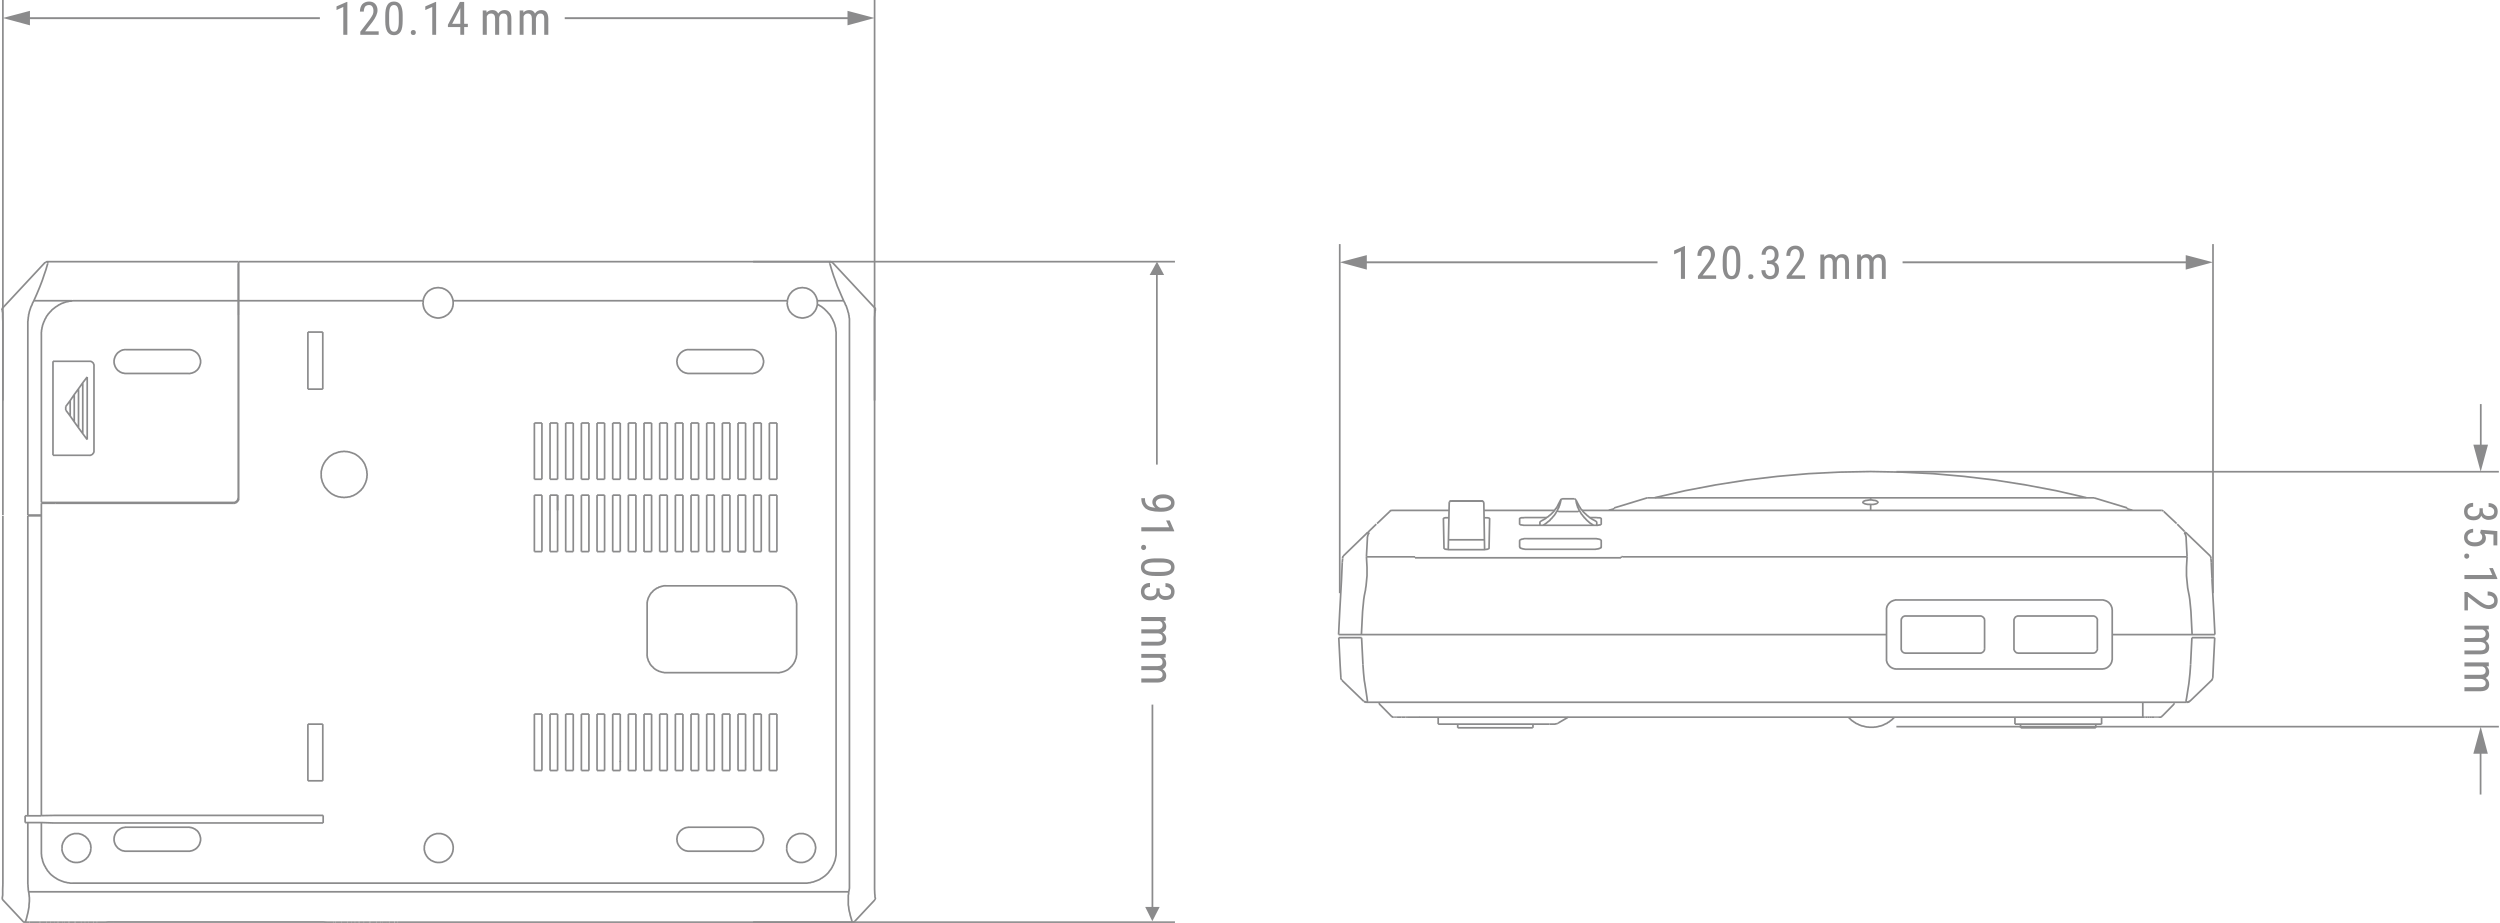 <svg xmlns="http://www.w3.org/2000/svg" width="1311" height="484" viewBox="0 0 12914 4772" shape-rendering="geometricPrecision" text-rendering="geometricPrecision" image-rendering="optimizeQuality" fill-rule="evenodd" clip-rule="evenodd"><defs><style>.str0,.str1{stroke:#8b8b8c;stroke-width:8.865}.str0{stroke-linejoin:bevel}.fil0{fill:none}.fil1{fill:#8b8b8c;fill-rule:nonzero}</style></defs><g id="图层_x0020_1"><path class="fil0 str0" d="M9666 2438l161 3 161 8 160 14 159 19 159 25 159 30 156 36M9666 2438l-161 3-161 8-160 14-160 19-159 25-158 30-157 36M7056 3631h-2v-1h-2l-1-1h-2v-1h-1v-1h-1l-1-1M6931 3516v-1l-1-1-1-1v-2h-1v-2h-1v-4M11435 3505l-1 1v3h-1v3h-1v1h-1v2h-1l-1 1M11315 3626v1h-1l-1 1-1 1h-2l-1 1h-2v1h-2M7264 3708h5M7241 3708h20M7222 3708h17M7210 3708h4M7208 3708h2M7201 3708h3M7200 3708h-4l-1-1h-1v-1h-2v-1h-1l-1-1M7334 3708h-2M8102 3708h-2M11152 3708h4M11148 3708h2M11143 3708h3M11138 3708h2M11132 3708h3M11119 3708h1M11097 3708h10M11083 3708h5M11172 3704l60-61M11235 3636v3h-1v3h-1v1h-1M8045 3740l-1 1-2 1h-3l-1 1h-2l-2 1h-7M8006 3744h21M10441 3744v19M10830 3744v19M7531 3744v19M7920 3744v19M10860 3708v36M10412 3708v36M7182 2642l1-1h1v-1h4v-1h3M11170 2639h3v1h4v1h1l1 1M11181 2643v1M10821 2574l171 52M8339 2631v-5M10993 2631v-5M10993 2631l26 7M8339 2631l-27 7M6934 2907l2-19M6937 2879v1h-1v5M11431 2991l-1-18M11425 2886v2l1 7 1 12M8511 2574l-171 52M7489 2593l1-1h1l1-1h1v-1h3M7489 2594v-1M7662 2593h1v1h1M7656 2590h3l1 1h1v1h1v1M7656 2590h-159M8134 2579h-62M8065 2583h-1v2M8068 2581h1v-1h3"/><path class="fil0 str0" d="M8064 2586v-2h1v-1h1v-1l1-1h1M8139 2581v1h1v1h1v2h1v1M8139 2581v-1h-1M8134 2580h2l1 1h2M7129 3643l60 61M7125 3636v1h1v3h1v2l1 1h1M7125 3631v5M9758 3438l1 1 1 1 1 2 1 1 2 1 1 2 1 1 2 1 1 1 2 1 1 1 2 1 2 1 1 1h2l1 1 2 1h2l2 1h1l2 1h5l2 1h3M10862 3459h4l2-1h6l1-1h2l1-1h2l2-1 2-1h1l2-1 1-1 2-1 1-1 2-1 1-1 1-1 2-1 1-2 1-1 2-1 1-2 1-1 1-1M10915 3281v16M10838 3354v6l-1 1v1h-1v2l-1 1v1h-1v2h-1l-1 1v1l-1 1h-1v1h-2v1l-1 1h-2v1h-1l-1 1h-4l-1 1h-2M10430 3377h-3v-1h-5l-1-1-1-1h-2l-1-1v-1h-2v-1l-1-1h-1v-1l-1-1-1-1v-1l-1-1v-1h-1v-2l-1-1v-1l-1-1v-5M9847 3377h-2l-2-1h-4l-1-1h-1v-1h-2l-1-1-1-1h-1v-1h-1v-1h-1l-1-1v-1l-1-1-1-1v-2h-1v-1l-1-1v-3l-1-1v-4M10255 3354v3l-1 1v4l-1 1v1h-1v2h-1v1l-1 1-1 1v1h-1v1h-1l-1 1h-1l-1 1v1h-2l-1 1h-1v1h-5l-1 1h-2M10407 3354v-73M10816 3377h-386M10838 3281v73M9824 3354v-73M10232 3377h-385M10255 3281v73M9748 3297v-16M10915 3407v4l-1 1v4l-1 1v4l-1 2-1 1v3l-2 2v2l-1 1-1 1-1 2-1 2-1 1M10915 3297v110M9748 3407v-110M9758 3438l-1-1-1-2-1-2-1-1-1-1-1-2v-2l-1-1-1-2v-3l-1-2-1-2v-10M6916 3297l7 141M6923 3438l4 67M6932 3517l113 109M9799 3459h1063M11445 3297l-7 141M11429 3517l-113 109M11431 3514v1h-1v1l-1 1M11438 3438l-3 67M11299 3631H7062M11305 3631h-2M7190 3704v1h1v1h2v1h1M7208 3708h-4M7222 3708h-8M7241 3708h-2M7264 3708h-3M7288 3708h-19M11172 3704h-1v1l-1 1h-2l-1 1-1 1h-5M11083 3708h-10M11097 3708h-9M11119 3708h-12M11132 3708h-12M11138 3708h-3M11143 3708h-3M11148 3708h-2M11152 3708h-2M11161 3708h-5M11236 3631v5M11440 3297h5M11339 3297h101M11327 3297h12M7022 3297h12M6920 3297h102M6916 3297h4M8050 3738l-1 1-1 1h-3M7501 3744h-71M8004 3744h-55M8006 3744h-2M8051 3738l48-28M8101 3709h-1l-1 1M10474 3763h-32M10830 3763h-32M10798 3763h-324M7563 3763h-32M7887 3763h32M7563 3763h324M7563 3744h-62M7949 3744h-62M10860 3744h-62M10474 3744h-62M7887 3744h-324M10798 3744h-324M11073 3708H7288M9670 3760h-11l-6-1h-5l-6-1-5-1-6-2-5-1-6-1-5-2-5-2-5-2-5-3-5-2-5-2-5-4-4-2-5-4-5-3-4-3-4-4-4-4-4-4-4-4M9789 3708l-4 4-4 4-4 4-5 4-4 3-4 3-5 4-5 2-4 4-6 2-4 2-6 3-4 2-5 2-6 2-5 1-5 1-6 2-6 1-5 1h-5l-6 1h-11M10407 3281v-73M10816 3185h5l1 1h1l1 1h2l1 1 1 1h1l1 1v1h2v2h1l1 1v1l1 1 1 1v2l1 1 1 1v7M7696 2681l-3 153M7460 2834l-3-153M7851 2795v-1h1v-1h1v-1l1-1h2v-1h1v-1h4l1-1 1-1h6l2-1 4-1h17M7853 2832v-1h-1v-1l-1-1M7892 2840h-13l-2-1h-4l-2-1h-3l-3-1-2-1h-3l-1-1h-1l-1-1h-2v-1l-1-1h-1M8273 2829v1h-1v2h-2v1h-1v1h-2l-1 1h-1v1h-4l-2 1-2 1h-5l-2 1h-4l-3 1h-10M8233 2785h15l3 1h4l1 1h5l1 1h1l2 1h2l1 1h1v1h1l1 1h1v2h1v1M7457 2681v-1h1v-1h2l1-1h3l2-1h17M7485 2842h-2l-3-1h-5l-2-1h-5l-1-1h-2l-1-1h-2v-1h-1v-1h-1v-2M7667 2842h-182M7693 2834v1l-1 1-1 1h-1v1h-2l-1 1h-1l-2 1h-4l-3 1h-5l-2 1h-3M7670 2677h16l2 1h4v1h3v1h1v1M7667 2677h3M7483 2677h2M8249 2676l5 1h12l1 1h3v1h2v1h1v1M8214 2676h35M7876 2676h115M7851 2681v-1h1v-1h3v-1h3l1-1h12l5-1M7851 2710v-29M7876 2716h-5l-2-1h-5l-2-1h-5l-1-1h-2v-1h-2v-1h-1v-1M8249 2716h-373M8273 2710v1h-1v1h-2v1h-1v1h-6l-2 1h-4l-3 1h-5M8273 2681v29M7892 2785h341M7851 2829v-34M8233 2840h-341M8273 2795v34M7180 2644l-66 63M10821 2574H9666M11141 2639h29M10868 2639h273M10754 2639h114M8577 2639h2177M8464 2639h113M8174 2639h290M7666 2639h365M7220 2639h266M7191 2639h29M7180 2643l1-1h1l1-1h1v-1h2M7064 2754l-124 120M6937 2880v-1l1-1v-2h2v-2M6936 2888v-2M11297 2755l124 119M11181 2644l67 63M11421 2875v1h1l1 1v1l1 1v1h1v5M6930 3000l4-93M6921 3161l9-161M6921 3161l-6 120M10915 3154v127M10862 3102h6l2 1h2l1 1h4l1 1 2 1h2l2 1 1 1h1l2 1 1 1 2 1 2 1 1 1 1 1 2 1 1 1 1 2 2 1v1l2 2 1 1 1 1 1 2 1 2 1 1 1 1v2l1 2 1 1v2l1 2 1 1v3l1 2v6l1 2v1M9799 3102h1063M9748 3154v-9l1-2v-1l1-2v-3l1-2 1-1v-2l2-2v-1l1-1 1-2 1-2 1-1 1-1 1-2 2-1 1-1 1-2 2-1 1-1 1-1 2-1 1-1 1-1 2-1 2-1h2l1-1 1-1h2l2-1 2-1h3l2-1h1l2-1h5M9748 3281v-127M9824 3208v-4l1-1v-4l1-1 1-1v-2h1l1-1v-1l1-1 1-1h1v-1l1-1h1l1-1 1-1h2l1-1h2v-1h6M10232 3185h6v1h2v1h2l1 1h1v1h2v1l1 1h1l1 1v1h1v1l1 1 1 1v1l1 1 1 1v5h1v4M9824 3281v-73M10838 3208v73M10255 3208v73M10407 3208v-5l1-1v-2h1v-2l1-1v-1h1v-1l1-1v-1h1v-1l1-1h1v-1l1-1h1l1-1h1v-1h2l1-1h2l1-1h5M9847 3185h385M10430 3185h386M11442 3281h4M11340 3281h102M11328 3281h12M10915 3281h413M7033 3281h2715M7021 3281h12M6919 3281h102M6915 3281h4M11440 3161l6 120M11431 3000l9 161M11431 2991v9M11427 2907l3 66M9666 2574H8511M7482 2842l1-51M7483 2791l4-191M7669 2791l1 51M7666 2600l3 191M367 1555l-1 1M431 1555h6M10 4654v-1H9l-1-1v-1l-1-1v-1H6v-6M2877 2560v79M3081 2571v-2M3849 2852h-31M3201 3934v6M3849 3955v1M3443 2852l1-2M3326 2852l-2-5M3326 2187l-2 4M1226 1481h2M1228 1513h-2M208 1730v868M383 1555h-12l-6 1-6 1h-6l-6 2-6 1-6 1-5 2-6 2-5 2-6 2-6 3-5 3-5 2-5 4-5 3-5 3-5 4-5 4-4 3-5 4-4 5-4 4-4 4-4 5-4 4-3 5-4 5-3 5-2 5-4 6-2 5-2 5-3 6-2 6-2 5-2 6-1 6-2 6v5l-2 6v6l-1 6v12M357 2151v-80M378 2181v-141M400 2212v-202M422 2242v-263M334 2102l23-31M357 2071l21-31M378 2040l22-30M400 2010l22-31M422 1979l23-30M445 1949v324M357 2151l-23-31M378 2181l-21-30M400 2212l-22-31M422 2242l-22-30M445 2273l-23-31M334 2120v-18M480 2331v5l-1 1v3l-1 1-1 1v2h-1l-1 1v1h-1l-1 1v1l-1 1h-1v1h-2v1h-1l-1 1h-2l-1 1h-1l-1 1h-5M457 1868h6l1 1h2l1 1h2v1l1 1h1l1 1h1v1l1 1 1 1v1h1l1 1v2l1 1v1h1v3l1 1v4M271 1868h11M268 1868h3M268 2354v-486M271 2354h-3M271 2598h-60M282 2354h-11M282 2598h-11M1199 2598h8v-1h2l1-1h1l1-1h1l1-1 1-1h1v-1h1l1-1v-1h1l1-1v-1l1-1h1v-2l1-1v-1h1v-4l1-1v-3l1-1v-1M646 1808h323M646 1931h-7l-2-1h-2l-3-1h-4l-2-1-2-1h-2l-2-2h-2l-2-1-1-1-2-1-2-1-1-2-2-1-2-1-2-1-1-2-2-1-1-2-1-1-2-2-1-2-1-2-2-1v-2l-2-2v-2l-2-2v-2l-1-2-1-2v-2l-1-2-1-2v-4l-1-2v-15l1-2v-4l1-2 1-2v-2l1-2 1-2v-2l2-2v-2l2-2v-2l2-1 1-2 1-2 2-2 1-1 1-2 2-1 1-2 2-1 2-1 2-2 1-1 2-1 2-1 1-1 2-1 2-1 2-1 2-1h2l2-1 2-1h5l2-1h9M969 1931H646M969 1808h9l2 1h4l2 1 2 1h2l2 1 2 1 2 1 2 1 2 1 2 1 2 1 1 1 2 2 2 1 1 1 2 2 2 1 1 2 1 1 2 2 1 2 1 2 2 1v2l2 2v2l2 2v2l1 2v2l1 2 1 2v2l1 2v2l1 2v15l-1 2v2l-1 2v2l-1 2-1 2v2l-1 2v2l-2 2v2l-2 2v2l-2 1-1 2-1 2-2 2-1 1-1 2-2 1-2 2-1 1-2 1-2 1-1 2-2 1-2 1-2 1-2 1h-2l-2 2h-2l-2 1-2 1h-4l-2 1h-2l-2 1h-7M457 2354H282M480 1890v441M282 1868h175M1226 1618v-60M383 1555h843M211 2598h-3M1199 2598H282M1228 1951h-2M1228 2210h-2M208 2663h-70M1226 1555v-193M1226 1558v-3M1226 1630v-12M1226 2573v-943M1226 1385h2M1892 2453v-4l-1-4v-8l-1-4-1-4v-4l-2-4-1-4-1-4-2-4-1-4-1-3-2-4-2-3-2-4-2-3-3-4-2-3-2-3-3-3-3-3-3-3-3-3-3-3-3-3-3-2-3-2-4-3-3-2-3-2-4-2-4-2-4-1-3-1-4-2-4-1-4-1-4-2h-4l-4-1-4-1h-8l-4-1h-4M1773 2334h-4l-4 1h-8l-4 1-4 1h-4l-4 2-4 1-3 1-4 2-4 1-4 1-4 2-3 2-3 2-4 2-4 3-3 2-3 2-3 3-3 3-3 3-2 3-3 3-3 3-2 3-3 3-2 4-2 3-3 4-1 3-2 4-2 3-1 4-2 4-1 4-1 4-1 4-1 4-1 4-1 4v12l-1 4M969 4401h7l2-1h2l2-1h4l2-1 2-1h2l2-2h2l2-2h2l2-2h2l1-2 2-1 2-1 1-2 2-1 2-2 1-1 1-2 2-2 1-1 1-2 2-2v-1l2-2v-2l2-2v-2l1-2v-2l1-2 1-2v-2l1-2v-2l1-3v-14l-1-2v-2l-1-2v-3l-1-2-1-2v-2l-1-2v-2l-2-1v-2l-2-2v-2l-2-2-1-2-1-2-2-1-1-2-1-1-2-2-2-1-1-1-2-1-2-2-1-1-2-1-2-1-2-1-2-1-2-1-2-1-2-1h-2l-2-1-2-1h-4l-2-1h-4l-2-1h-3M969 4401H646M646 4401h-7l-2-1h-2l-3-1h-4l-2-1-2-1h-2l-2-2h-2l-2-2h-1l-2-2h-2l-1-2-2-1-2-1-2-2-1-1-2-2-1-1-1-2-2-2-1-1-1-2-2-2v-1l-2-2v-2l-2-2v-2l-1-2-1-2v-2l-1-2-1-2v-4l-1-3v-14l1-2v-4l1-3 1-2v-2l1-2 1-2v-2l2-1v-2l2-2v-2l2-2 1-2 1-2 2-1 1-2 1-1 2-2 1-1 2-1 2-1 2-2 1-1 2-1 2-1 1-1 2-1 2-1 2-1 2-1h2l2-1 2-1h5l2-1h4l2-1h3M646 4277h323M3880 4401h-324M3556 4401h-6l-3-1h-2l-2-1h-4l-2-1-2-1h-2l-2-2h-2l-2-2h-2l-2-2h-1l-2-2-1-1-2-1-2-2-2-1-1-2-1-1-2-2-1-2-1-1-2-2-1-2-1-1-1-2-1-2-1-2-1-2-1-2-1-2v-2l-1-2v-2l-1-2v-7l-1-2v-6l1-2v-6l1-2v-3l1-2v-2l1-2 1-2 1-2 1-1 1-2 1-2 1-2 1-2 2-2 1-2 1-1 2-2 1-1 1-2 2-1 2-1 2-1 1-2 2-1 1-1 2-1 2-1 2-1 2-1 2-1 2-1h2l2-1 2-1h4l2-1h5l2-1h2M3556 4277h324M3880 4277h2l2 1h4l2 1h4l2 1 2 1h2l2 1 2 1 2 1 2 1 2 1 2 1 2 1 2 1 2 2 1 1 2 1 1 1 2 2 1 1 2 2 1 1 2 2v2l2 2 1 2 1 2 1 2 1 1 1 2 1 2v2l1 2 1 2v5l1 2v2l1 2v10l-1 2v3l-1 2v4l-1 2-1 2v2l-1 2-1 2-1 2-1 2-1 2-1 1-2 2v2l-2 1-1 2-2 2-1 1-2 2-1 1-2 2-1 1-2 1-2 2h-2l-2 2h-2l-2 2h-2l-2 2h-2l-2 1-2 1h-4l-2 1h-2l-1 1h-7M3880 1931h-324M3556 1931h-6l-3-1h-2l-2-1h-4l-2-1-2-1h-2l-2-2h-2l-2-1-2-1-2-1-1-1-2-2-1-1-2-1-2-1-2-2-1-1-1-2-2-1-1-2-1-2-2-2-1-1-1-2-1-2-1-2-1-2-1-2-1-2-1-2v-2l-1-2v-2l-1-2v-7l-1-2v-6l1-2v-6l1-2v-2l1-2v-2l1-2 1-2 1-2 1-2 1-2 1-2 1-2 1-1 2-2 1-2 1-2 2-1 1-2 1-1 2-2 2-1 2-1 1-2 2-1 1-1 2-1 2-1 2-1 2-1 2-1 2-1h2l2-1 2-1h4l2-1h9M3556 1808h324M3880 1808h8l2 1h4l2 1 2 1h2l2 1 2 1 2 1 2 1 2 1 2 1 2 1 2 1 2 2 1 1 2 1 1 2 2 1 1 2 2 1 1 2 2 2v2l2 1 1 2 1 2 1 2 1 2 1 2 1 2v2l1 2 1 2v4l1 2v2l1 2v10l-1 3v2l-1 2v4l-1 2-1 2v2l-1 2-1 2-1 2-1 2-1 2-1 2-2 1v2l-2 2-1 2-2 1-1 2-2 1-1 2-2 1-1 1-2 1-2 2-2 1-2 1-2 1-2 1h-2l-2 2h-2l-2 1-2 1h-4l-2 1h-2l-1 1h-7M1654 2453l1 4v12l1 4 1 4 1 4 1 4 1 4 1 4 2 4 2 3 1 4 2 4 2 4 2 3 2 4 3 3 2 3 3 3 3 3 2 4 3 2 3 3 3 3 3 2 3 3 4 3 3 2 3 2 4 2 4 2 4 2 3 2 4 1 4 1 4 2 4 1 4 1h4l4 1 4 1h8l4 1h4l4-1h8l4-1 5-1h4l4-1 4-1 3-2 4-1 4-1 4-2 3-2 4-2 4-2 3-2 3-2 4-3 3-3 3-2 4-3 2-3 4-2 2-4 3-3 3-3 2-3 2-3 2-4 2-3 2-4 2-4 2-4 1-3 2-4 1-4 1-4 2-4v-4l1-4 1-4v-8l1-4v-4M464 4385v4l-1 3v8l-1 3-1 2v2l-2 3v2l-1 2-1 3-2 2-1 2-1 3-2 2-1 2-1 2-2 2-2 2-2 2-2 2-1 2-2 1-2 2-2 1-3 2-2 2-2 1-2 1-2 1-2 1-3 2h-2l-2 1-3 1-3 1-2 1h-5l-3 1h-18l-2-1h-6l-2-1-2-1-3-1-3-1h-2l-2-2-2-1-3-1-2-1-2-1-2-2-2-2-2-1-2-2-2-1-2-2-2-2-2-2-1-2-2-2-1-2-2-2-1-2-1-3-2-2-1-2-1-3-1-2-1-2-1-3-1-2v-2l-1-3-1-3v-12M453 4768h-19M274 4768h-20M2009 4768h-19M1829 4768h-19M495 4768h-18M378 4768h6M384 4768h1M408 4768h6M349 4768h6M319 4768h7M298 4768h-1M297 4768h-7M205 4768h30M146 4768h51M2051 4768h-18M1963 4768h7M1933 4768h7M1904 4768h7M1875 4768h6M1854 4768h-2M1852 4768h-6M1761 4768h29M1717 4768h11M1228 2576v-946M1228 1467h-2M1226 1477h2M1228 2236h-2M1228 1925h-2M1226 1934h2M1228 2226h-2M1228 1516h-2M1203 2602H282"/><path class="fil0 str0" d="M1228 2576v8l-1 1-1 2v1h-1v1l-1 1v2h-1l-1 1v1h-1l-1 1v1h-2v1l-1 1h-1l-2 1-1 1h-3v1h-2l-1 1h-4M282 2602h-11M282 4216h1383M271 4216h11M1665 4216v39M1663 4218l2-2M282 4255h-11M1665 4255H282M1663 4253l2 2M271 2602h-60M211 4217l60-1M271 4255l-60-2M211 2602h-3M208 4218l1-1h2M211 4253h-3M208 4218V2602M208 4404v-151M208 2667h-70M138 4218h70M208 4253h-70M127 4218h11M138 4253h-11M127 4253h-3M124 4218h3M124 4218v35M208 4404v11l1 5v6l1 6 1 5 2 5 1 6 1 5 2 5 2 6 2 4 2 5 3 5 3 5 2 5 4 5 2 4 3 5 4 4 4 5 3 4 4 4 4 4 4 3 5 4 4 3 4 3 5 3 5 3 4 3 6 3 4 2 5 2 5 2 5 2 6 2 5 2 5 1 6 1 6 2h5l5 1 5 1h12M4220 1565v6l-1 2M4177 1636l-3 1-2 1-3 1-2 1h-3l-2 1-3 1h-3l-2 1h-3l-3 1h-10l-3-1h-3l-2-1h-5l-3-1-3-1h-2l-2-2h-3l-3-2-2-1-2-1-3-2-2-1-2-1M4189 1628l-2 2-1 1-2 1-2 1-2 1-2 1-1 1M4219 1573v3M4219 1573l6 3 6 3 4 3 6 3 5 4 5 4 4 3 5 5 4 4 4 4 4 4 4 5 4 4 4 5 4 5 3 6 3 5 3 5 3 6 2 5 3 6 2 5 2 6 2 6 1 6 2 6 1 6v6l1 6 1 6v12M4317 4404V1730M4317 4404v16l-1 6-1 6-1 5-1 5-1 6-2 5-2 5-2 6-2 4-2 5-3 5-2 5-3 5-3 5-3 4-4 5-3 4-3 5-4 4-4 4-4 4-4 3-4 4-5 3-4 3-4 3-6 3-4 3-5 3-5 2-5 2-5 2-6 2-5 2-5 2-6 1-5 1-5 2h-5l-6 1-6 1h-11M370 4566h3785M4219 1576v5l-1 3-1 3v2l-2 3v3l-2 2v2l-2 3-1 2-1 3-2 2-2 2-1 2-2 2-1 2-2 2-2 2-2 2-2 2-2 2-2 1M4098 1630l-2-2-2-1-2-2-2-1-2-2-2-2-1-2M2304 1630l-2 1-3 1-2 2-2 1-3 1-2 2h-3l-2 2h-3l-3 1-2 1h-3l-3 1h-2l-3 1h-13l-3-1h-3l-2-1h-3l-2-1-3-1h-3l-2-2h-3l-3-2-2-1-2-1-3-2-2-1-2-1M2317 1618l-2 2-1 2-2 2-2 1-2 2-2 1-2 2M2215 1630l-2-2-2-1-2-2-2-1-2-2-2-2-1-2M1228 1618v12M4085 1618l-2-2-2-2-2-1-1-2-1-2-2-3-1-2-1-2-2-3v-2l-1-2-1-2-1-3v-3l-1-2-1-2v-3l-1-3v-4l-1-3v-5M2337 1565v10l-1 2v6l-1 2-1 2v3l-1 3-1 2-1 2-1 2-1 3-1 2-2 2-1 3-1 2-2 2-2 1-1 2-2 2M2202 1618l-2-2-2-2-2-1-1-2-1-2-2-3-1-2-1-2-2-3v-2l-2-2v-2l-1-3-1-3v-2l-1-2v-3l-1-3v-4l-1-3v-5M1228 1558v60M4064 1565l1-2v-5M4219 1555v2l1 3v5M4065 1558v-2l1-1M2336 1555h1730M2181 1565l1-2v-5M2337 1558v7M2336 1555v1l1 2M1228 1555v3M2183 1555h-955M2182 1558v-2l1-1M1228 1555v-202M2336 1555v-5l-1-3-1-3v-2l-2-2v-3l-2-3v-2l-2-2-1-3-1-2-2-3-2-2-1-2-1-2-2-2-2-2-2-2-2-2-2-2-2-2-2-1-2-2-3-1-2-2-2-1-2-1-3-2h-3l-2-2h-2l-3-2h-3l-2-1h-6l-2-1h-6l-2-1h-3l-3 1h-5l-3 1h-5l-2 1h-3l-3 2h-2l-3 2h-2l-3 2-2 1-2 1-3 2-2 1-2 2-2 1-3 2-2 2-2 2-1 2-2 2-2 2-1 2-2 2-2 2-1 3-1 2-2 3-1 2-1 2-1 3-1 3-1 2-1 2v3l-1 3v5M4219 1555v-5l-1-3-1-3v-2l-2-2v-3l-2-3v-2l-2-2-1-3-1-2-2-3-2-2-1-2-1-2-2-2-2-2-2-2-2-2-2-2-2-2-2-1-2-2-3-1-2-2-2-1-2-1-3-2h-3l-2-2h-2l-3-2h-3l-2-1h-6l-2-1h-6l-2-1h-3l-3 1h-5l-2 1h-6l-2 1h-3l-3 2h-2l-3 2h-2l-3 2-2 1-2 1-3 2-2 1-2 2-2 1-3 2-2 2-1 2-2 2-2 2-2 2-1 2-2 2-2 2-1 3-1 2-2 3-1 2-1 2-1 3v3l-2 2v2l-1 3-1 3v5M539 4768l14-1h28M581 4767h1062M1643 4767h22l20 1M1226 1388h2M1228 1418h-2M3405 2187h39M3486 2187h39M3486 2478v-291M3525 2478h-39M3525 2187v291M3405 2478v-291M3444 2478h-39M3444 2187v291M3444 2852h-39M3525 2852h-39M3525 2560v292M3486 2560h39M3486 2852v-292M3444 2560v292M3405 2560h39M3405 2852v-292M2796 2478h-39M2757 2478v-291M2757 2187h39M2796 2187v291M2796 2852h-39M2757 2852v-292M2757 2560h39M2796 2560v292M2877 2478h-39M2838 2478v-291M2838 2187h39M2877 2187v291M2877 2852h-39M2838 2852v-292M2838 2560h39M2877 2560v292M2958 2478h-39M2919 2478v-291M2919 2187h39M2958 2187v291M2958 2852h-39M2919 2852v-292M2919 2560h39M2958 2560v292M3039 2478h-39M3000 2478v-291M3000 2187h39M3039 2187v291M3039 2852h-39M3000 2852v-292M3000 2560h39M3039 2560v292M3120 2478h-39M3081 2478v-291M3081 2187h39M3120 2187v291M3120 2852h-39M3081 2852v-292M3081 2560h39M3120 2560v292M3201 2478h-39M3162 2478v-291M3162 2187h39M3201 2187v291M3201 2852h-39M3162 2852v-292M3162 2560h39M3201 2560v292M3282 2478h-39M3243 2478v-291M3243 2187h39M3282 2187v291M3282 2852h-39M3243 2852v-292M3243 2560h39M3282 2560v292M3363 2478h-39M3324 2478v-291M3324 2187h39M3363 2187v291M3363 2852h-39M3324 2852v-292M3324 2560h39M3363 2560v292M3606 2478h-39M3567 2478v-291M3567 2187h39M3606 2187v291M3687 2478h-39M3648 2478v-291M3648 2187h39M3687 2187v291M3768 2478h-39M3729 2478v-291M3729 2187h39M3768 2187v291M3849 2478h-39M3810 2478v-291M3810 2187h39M3849 2187v291M3930 2478h-39M3891 2478v-291M3891 2187h39M3930 2187v291M4011 2478h-39M3972 2478v-291M3972 2187h39M4011 2187v291M3606 2852h-39M3567 2852v-292M3567 2560h39M3606 2560v292M3687 2852h-39M3648 2852v-292M3648 2560h39M3687 2560v292M3768 2852h-39M3729 2852v-292M3729 2560h39M3768 2560v292M3849 2852h-39M3810 2852v-292M3810 2560h39M3849 2560v292M3930 2852h-39M3891 2852v-292M3891 2560h39M3930 2560v292M4011 2852h-39M3972 2852v-292M3972 2560h39M4011 2560v292M2757 3692h39M2796 3692v292M2796 3984h-39M2757 3984v-292M2838 3692h39M2877 3692v292M2877 3984h-39M2838 3984v-292M2919 3692h39M2958 3692v292M2958 3984h-39M2919 3984v-292M3000 3692h39M3039 3692v292M3039 3984h-39M3000 3984v-292M3081 3692h39M3120 3692v292M3120 3984h-39M3081 3984v-292M3162 3692h39M3201 3692v292M3201 3984h-39M3162 3984v-292M3243 3692h39M3282 3692v292M3282 3984h-39M3243 3984v-292M3324 3692h39M3363 3692v292M3363 3984h-39M3324 3984v-292M3405 3692h39M3444 3692v292M3444 3984h-39M3405 3984v-292M3486 3692h39M3525 3692v292M3525 3984h-39M3486 3984v-292M3567 3692h39M3606 3692v292M3606 3984h-39M3567 3984v-292M3648 3692h39M3687 3692v292M3687 3984h-39M3648 3984v-292M3729 3692h39M3768 3692v292M3768 3984h-39M3729 3984v-292M3810 3692h39M3849 3692v292M3849 3984h-39M3810 3984v-292M3891 3692h39M3930 3692v292M3930 3984h-39M3891 3984v-292M3972 3692h39M4011 3692v292M4011 3984h-39M3972 3984v-292M1663 4037h-77M1663 1719h-5M1586 1717h77M1586 3744h77M1587 4036l-1 1M1586 3744h1M1586 4037v-293M1663 3744v293M1663 2012h-77M1663 1717v295M1587 2010l-1 2M1586 1717l1 2M1586 2012v-295M4211 4385v4l-1 3v3l-1 2v6l-1 2-1 2-1 3-1 2-1 2-1 3-1 2-1 2-2 3-1 2-1 2-2 2-2 2-1 2-2 2-2 2-2 2-2 1-2 2-2 1-2 2-2 2-2 1-2 1-2 1-3 1-2 2h-3l-2 1-2 1-3 1-3 1h-4l-3 1h-18l-2-1h-6l-2-1-2-1-3-1-3-1h-2l-2-2-2-1-3-1-2-1-3-1-2-2-2-2-2-1-2-2-2-1-2-2-2-2-1-2-2-2-1-2-2-2-2-2-1-2-1-3-1-2-1-2-1-3-1-2-1-2-1-3-1-2v-2l-1-3-1-3v-10l-1-2M4061 4385l1-3v-11l1-2 1-2v-3l1-3 1-2 1-2 1-3 1-2 1-2 1-2 1-2 1-3 2-2 2-2 1-2 2-2 1-2 2-2 2-1 2-2 2-2 2-2 2-1 2-1 3-2 2-1 3-1 2-2h2l2-2h3l3-1 2-1h2l3-1 3-1h23l2 1 2 1h3l3 1 2 1h2l3 2h2l3 2 2 1 2 1 2 2 2 1 2 1 2 2 2 2 2 2 2 1 2 2 2 2 1 2 2 2 2 2 1 2 1 3 2 2 1 2 1 2 1 2 1 3 1 2 1 2 1 3 1 3v4l1 3v3l1 2v6M2337 4385v7l-1 3v5l-1 3-1 2v2l-1 3-1 2-1 2-1 3-1 2-1 2-2 3-1 2-2 2-1 2-2 2-2 2-1 2-2 2-2 2-2 1-2 2-2 1-2 2-2 2-2 1-2 1-3 1-2 1-3 2h-2l-2 1-3 1-2 1-3 1h-5l-3 1h-18l-2-1h-5l-2-1-3-1-3-1-2-1h-2l-2-2-3-1-2-1-3-1-2-1-2-2-2-2-2-1-2-2-2-1-2-2-2-2-2-2-1-2-2-2-1-2-2-2-1-2-1-3-2-2-1-2-1-3-1-2-1-2v-3l-2-2v-5l-1-3-1-2v-10M2188 4385v-11l1-3 1-2v-5l2-3v-2l1-2 1-3 1-2 1-2 2-2 1-2 1-3 2-2 1-2 2-2 1-2 2-2 2-2 2-1 2-2 2-2 2-2 2-1 2-1 2-2 3-1 2-1 3-2h2l2-2h2l3-1 3-1h2l3-1 2-1h23l3 1 2 1h3l2 1 3 1h2l2 2h3l2 2 3 1 2 1 2 2 2 1 2 1 2 2 2 2 2 2 2 1 2 2 1 2 2 2 2 2 1 2 2 2 1 3 2 2 1 2 1 2 1 2 1 3 1 2 1 2v3l1 3 1 2v5l1 3v8M315 4385v-14l1-2 1-2v-3l1-3 1-2 1-2 1-3 1-2 1-2 2-2 1-2 1-3 2-2 1-2 2-2 1-2 2-2 2-2 2-1 2-2 2-2 2-2 2-1 2-1 2-2 2-1 3-1 2-2h2l2-2h3l3-1 2-1h2l3-1 3-1h23l3 1 2 1h2l3 1 3 1h2l2 2h3l2 2 2 1 2 1 2 2 2 1 3 1 2 2 2 2 2 2 1 1 2 2 2 2 2 2 2 2 1 2 1 2 2 3 1 2 1 2 2 2 1 2 1 3v2l2 2v3l1 3 1 2v8l1 2v6M11327 3297l-7 140M7041 3437l-7-140M7049 3626l1 1h1l1 1 1 1h2l1 1h2v1h2M7060 3631h1v-1h1v-1h1v-4h1v-5l-1-1v-3l-1-4v-4l-11-72-3-17-2-20-2-20-3-41M11320 3438l-3 43-2 19-2 19-2 17-12 76-1 4v2l-1 2v5l1 1v3h1v1h1v1M11316 3626h-4M11312 3626l-1 1h-1l-1 1v1h-3l-1 1h-2v1h-2M11073 3708v-4M11073 3704v-61M11073 3631v5M11073 3636v7M7430 3738v6M7430 3738v-28M8004 3708v2M7430 3708v2M7851 2829l6 5M8273 2829l-5 5M7310 2879v5M8375 2884l3-6M8383 2879l-1-1h-4M11141 2639v3M7071 2748l39-38M7073 2754h-3v-4M7062 2758l3-3 6-7M8383 2879h2919M11288 2754l1 2 1 2 1 2 1 1 1 2v1l1 2 1 2v3l1 2v2l1 2v6M11297 2783l5 95M7064 2783l-5 95M7073 2754l-1 2-1 2-1 2-1 1-1 2v1l-1 2-1 2v3l-1 2v2l-1 2v6M11291 2750v4h-3M11289 2748l-38-38M9666 2585h7l4 1h2l2 1h7l1 1h3l1 1h2l1 1h1l1 1h1v1h2v1h1v1h1v1l1 1v1M9704 2597v1h-1v2h-1v1h-1v1h-2v1h-1l-1 1h-2l-1 1h-1l-2 1h-3l-2 1h-3l-2 1h-15M9666 2631v-5M9666 2639v-8M7052 3060l2-9 1-10 2-11 1-11 1-10 1-11 2-21v-44l-3-54M7320 2884h1055M7310 2884h10M7059 2879h251M11302 2879l-3 54v44l1 11 1 10 1 10 1 11 1 10 1 10 2 11 2 10M11328 3281l-6-119M11299 2758l-2-2-2-2-4-4M7039 3162l-6 119M7052 3060l-4 20-3 20-2 21-2 20-2 21M11322 3162l-2-21-2-20-2-21-3-20-4-20M9666 2585v-11M9666 2585h-8l-4 1h-3l-3 1h-5l-2 1h-3l-1 1h-1l-2 1h-2v1h-1l-1 1h-1l-1 1v1h-1v1h-1v2M9666 2608h-16l-2-1h-4l-2-1h-3l-1-1h-2l-1-1h-3v-1l-1-1h-2v-1h-1v-1h-1l-1-1v-2M9666 2626v-18M7493 2791h-10M7487 2600v-4h1v-1h1v-1h1v-1h1v-1h4v-1h1M7659 2791h-166M7669 2791h-10M7656 2591h2v1h3v1h1v1h1l1 1v1h1v2l1 1v1M7496 2591h160M7497 2590l-1 1M7656 2591v-1M7961 2695h-2v1h-1v1l-1 1v1h-1v2M7961 2695l3-2 5-3M8245 2695h2v2h2v4h1M8250 2701v15M7956 2701v15M8045 2641l-4 6-3 6-4 6-4 6-5 5-4 5-5 6-5 4-4 6-6 4-5 4-6 5-5 4-6 4-6 4M8046 2619l3-7 3-6 10-19 1-1v-1h1v5l-1 2-1 3v4l-2 5-1 4-1 4-2 4-1 4-1 3-2 4-2 3-2 4-1 4-2 3M8045 2641v1h2l5 3M7969 2690l6-3 5-3 5-3 4-4 5-3 5-3 4-4 4-3 4-3 4-4 4-4 4-4 4-4 3-4 3-4 3-5 4-4 2-4 4-5M8160 2619l4 5 2 5 4 5 4 4 3 4 3 4 4 4 4 4 4 3 4 4 4 4 4 3 4 3 4 4 5 3 4 3 5 3 5 3 6 3M8237 2690l5 3 3 2M8161 2641h-1v1h-2l-4 3M8143 2586l8 16 9 17M8142 2585h1M8161 2641l-3-5-2-4-2-5-3-5-1-5-2-5-1-5-2-5-1-6-1-5-1-5M8233 2716l-4-2-2-2-6-4-5-3-5-4-4-4-5-4-4-4-4-4-4-5-5-4-3-5-4-4-4-6-4-4-3-6-3-5-3-5M8154 2645h-102M1226 1490h2M1228 1503h-2M4 1602v-3h1v-2l1-1v-2l1-1h1v-2h1M227 1357l1 1M240 1353h-5v1h-2v1h-2v1h-1v1h-1l-1 1M240 1362v-1h1v-6h-1v-2M169 1555l8-18 8-18 15-36 13-34 10-30 9-26 3-11 3-10 1-4 1-2v-2M240 1353h986M9 1591l218-234M9 1667l-1-27v-24l-1-2v-3l-1-2v-6H5v-1H4M9 1667v996M138 1667v996M169 1555l-3 6-4 7-2 7-3 6-3 6-2 6-2 6-2 6-2 6-1 5-1 6-2 5v5l-1 6-1 5v5l-1 5v5l-1 4v5M366 1555H169M4113 3129v249M4113 3378v7l-1 3v3l-1 4v4l-1 3-1 3-1 3-1 3-2 4v3l-2 3-2 3-1 3-2 3-2 3-2 3-2 2-2 3-2 3-3 2-2 2-2 3-3 2-3 3-2 2-3 2-2 2-3 2-3 1-3 2-3 1-4 2-2 1-4 1-3 1-3 1-4 1-3 1h-3l-4 1-3 1h-11M4012 3478h-573M3439 3478h-10l-3-1-4-1h-3l-3-1-4-1-3-1-3-1-4-1-3-1-2-2-4-1-3-2-3-1-2-2-4-2-2-2-3-2-3-3-2-2-2-3-3-2-2-2-3-3-2-3-2-2-2-3-1-3-2-3-1-3-2-3-2-3-1-3-1-4-1-3-1-3-1-3-1-3v-4l-1-4v-13M3340 3378v-249M3340 3129v-14l1-3v-4l1-3 1-3 1-4 1-3 1-3 1-3 2-3 2-4 1-2 2-4 1-2 2-3 2-2 2-4 3-2 2-2 3-3 2-3 2-2 3-2 3-2 2-2 4-2 2-2 3-2 3-1 4-1 2-2 3-2h4l3-2h3l4-2h3l3-1 4-1h13M3439 3029h573M4012 3029h14l4 1 3 1h3l4 2h3l3 2h4l2 2 4 2 3 1 3 1 3 2 3 2 2 2 3 2 2 2 3 2 3 2 2 3 2 3 3 2 2 2 2 4 2 2 2 3 2 2 2 4 1 2 2 4 2 3v3l2 3 1 3 1 4 1 3 1 3v4l1 3v3l1 4v7M477 4768h-24M539 4768h-43M1717 4768h-32M1761 4768h-33M1810 4768h-20M1846 4768h-16M1875 4768h-21M1904 4768h-23M1933 4768h-22M1963 4768h-23M1990 4768h-20M2032 4768h-23M4402 4768H2052M146 4768h-23M205 4768h-8M254 4768h-19M290 4768h-16M319 4768h-21M349 4768h-23M378 4768h-23M408 4768h-23M433 4768h-19M123 4768h1v-1l1-1v-1l1-1v-1l2-4 4-14 3-13 3-11 2-10 2-11 2-11v-9l1-10 1-10v-19l-1-6v-4l-1-5v-5l-1-5-1-5M5 4643h1v-4l1-2v-4l1-4v-32l1-26M1226 1436h2M1228 1635h-2M1228 1644h-2M1228 1684h-2M1228 1707h-2M1228 1737h-2M1226 1714h2M1226 1526h3M1226 2423h2M1228 2446h-2M1228 2453h-2M1228 2476h-2M142 4611h4240M138 4218V2667M138 4571v-318M9 2667v1904M142 4611l-1-6-1-7v-6l-1-7v-7l-1-7M2337 1565h-1M4356 1555h-137M1228 1353h3057M4285 1364l1 3 1 4 2 7 3 10 3 10 9 28 10 27 9 26 11 25 11 26 11 25M4285 1353v1l-1 1v6l1 1M4516 1591l-218-234M4521 1602l-1-1v-5l-1-1-1-1v-2l-1-1h-1M4516 1667v-27l1-10v-10l1-4v-7l1-2v-2l1-1v-2h1M4516 4571V1667M4414 4763l102-109M4520 4643v-1h-1v-2l-1-1v-10l-1-7-1-25v-26M4516 4654v-1h1v-1l1-1v-2h1v-2h1v-4M4402 4768h4v-1h3l1-1 1-1h1v-1h1v-1h1M4382 4611v9l-1 5-1 4v50l2 10 1 11 2 11 3 10 2 11 4 13 4 14 1 4 1 1v3h1v1h1M4386 4571v21l-1 6-1 7-2 6M4386 1667v2904M4356 1555l3 6 4 7 2 7 4 6 2 6 2 6 2 6 2 6 1 6 2 5 2 6v5l2 5v6l1 5 1 5v19M4285 1353h5l1 1h1v1h2v1h1l1 1h1v1M4297 1358h1v-1M1226 1420h2M112 4763L10 4654M123 4768h-3l-1-1h-3l-1-1v-1h-2v-1l-1-1"/><path class="fil0 str1" d="M4516 2071V0M9 2071V0"/><path class="fil1" d="M4446 99H2914V89h1532v10zm-70 32V56l140 37-140 38zM149 131L9 93l140-37v75zm1499-32H79V89h1569v10zM1790 180h-21V36l-35 16V33l53-23h3zM1952 180h-95v-16l49-64c7-10 12-18 15-24s4-13 4-20c0-9-2-16-6-22s-10-8-17-8c-8 0-15 3-20 8-4 6-7 15-7 26h-20c0-15 4-28 12-38 9-9 21-14 35-14s24 4 32 12c8 9 12 20 12 33 0 17-9 37-26 60l-38 49h70v18zM2076 107c0 25-3 44-10 56-8 13-19 19-35 19-15 0-26-6-34-18-7-12-11-29-11-53V82c0-25 3-44 11-56 7-12 18-18 34-18 15 0 27 6 34 17 7 12 11 29 11 53v29zm-20-29c0-18-2-31-6-40-4-8-10-12-19-12-8 0-15 4-19 12s-6 21-6 38v35c0 18 2 31 6 40s11 13 19 13c9 0 15-4 19-12 4-9 6-22 6-39V78zM2118 168c0-3 1-6 3-9 2-2 6-4 10-4s8 2 10 4c2 3 3 6 3 9 0 4-1 7-3 9-2 3-6 4-10 4s-8-1-10-4c-2-2-3-5-3-9zM2249 180h-20V36l-36 16V33l53-23h3zM2394 123h19v17h-19v40h-20v-40h-64v-12l62-118h22v113zm-62 0h42V42l-42 81z"/><path id="1" class="fil1" d="M2509 54l1 11c8-9 18-13 30-13 14 0 24 6 30 18 8-12 19-18 33-18 23 0 35 14 35 43v85h-20V97c0-9-2-16-5-20-3-5-9-7-17-7-6 0-11 2-15 7s-6 11-6 18v85h-21V96c0-17-7-26-21-26-11 0-18 5-22 15v95h-21V54h19z"/><path class="fil1" d="M2700 54v11c8-9 18-13 31-13 14 0 24 6 29 18 8-12 19-18 33-18 23 0 35 14 36 43v85h-21V97c0-9-1-16-5-20-3-5-8-7-16-7-6 0-11 2-15 7s-6 11-7 18v85h-21V96c0-17-7-26-21-26-10 0-18 5-22 15v95h-20V54h19z"/><path class="fil0 str1" d="M3888 4768h2181M3888 1353h2181"/><path class="fil1" d="M5938 1422l38-69 37 69h-75zm33 980V1387h9v1015h-9zM5968 2625c-11-8-16-18-16-29 0-12 5-22 16-29 10-8 24-11 40-11 18 0 32 4 43 12s16 19 16 32c0 15-6 26-18 34-13 8-30 12-52 12h-6c-19 0-34-2-46-5-11-2-21-7-28-12-7-6-12-13-16-21-4-9-6-19-6-32h19v4c0 14 4 25 13 33 8 7 22 11 41 12zm2-25c0 5 2 9 6 14s10 9 16 11h10c14 0 25-2 34-7s13-11 13-18-3-13-11-17c-7-5-17-7-28-7-12 0-22 2-29 6-7 5-11 10-11 18zM5895 2747v-21h144l-16-35h19l23 53v3zM5907 2817c3 0 6 1 9 3 2 3 4 6 4 10 0 5-2 8-4 10-3 3-6 4-9 4-4 0-7-1-9-4-3-2-4-5-4-10 0-4 1-7 4-10 2-2 5-3 9-3zM5968 2978c-25 0-44-4-56-11-13-7-19-19-19-34s6-27 18-34c12-8 29-11 53-12h29c25 0 44 4 56 11 12 8 18 19 18 34 0 16-6 27-17 34-12 8-29 12-53 12h-29zm29-21c18 0 31-2 40-6 8-3 12-10 12-19 0-8-4-14-12-18s-21-6-38-6h-35c-18 0-31 2-40 6s-13 10-13 19c0 8 4 14 12 18 9 4 22 6 39 6h35zM5990 3042v14c0 8 3 15 8 19 5 5 13 7 22 7 20 0 29-8 29-23 0-7-2-13-8-17-5-5-12-7-21-7v-20c14 0 25 4 34 12 9 9 13 19 13 32s-4 24-12 32c-9 8-21 11-36 11-8 0-15-2-22-6s-12-9-15-16c-6 16-19 24-40 24-15 0-27-4-36-12-9-9-13-20-13-33 0-14 4-24 13-33 8-8 20-12 34-12v21c-9 0-16 2-21 6-6 4-8 10-8 18 0 7 2 14 7 18 6 5 13 7 24 7 21 0 31-10 31-29v-13h17z"/><path id="1" class="fil1" d="M6021 3209l-11 1c9 8 14 18 14 30 0 14-7 24-19 30 12 8 19 19 19 33 0 23-15 35-44 35h-85v-20h83c9 0 16-2 20-5 5-3 7-9 7-17 0-6-2-11-7-15s-11-6-18-6h-85v-21h84c17 0 26-8 26-21 0-11-5-18-15-22h-95v-21h126v19z"/><path class="fil1" d="M6021 3400h-11c9 8 14 18 14 31 0 14-7 24-19 29 12 8 19 19 19 33 0 23-15 35-44 36h-85v-21h83c9 0 16-1 20-5 5-3 7-8 7-16 0-6-2-11-7-15s-11-6-18-7h-85v-21h84c17 0 26-7 26-21 0-10-5-18-15-22h-95v-20h126v19z"/><path class="fil0 str1" d="M11436 3067V1262M6921 3067V1262"/><path class="fil1" d="M11366 1361H9831v-10h1535v10zm-71 33v-75l141 37-141 38zM7061 1394l-140-38 140-37v75zm1503-33H6992v-10h1572v10zM8706 1442h-21v-143l-35 16v-20l53-23h3zM8867 1442h-94v-15l48-64c7-10 12-18 15-25 3-6 4-13 4-20 0-9-2-16-6-22-4-5-9-8-16-8-9 0-16 3-20 9-5 6-7 14-7 26h-21c0-16 4-29 13-38 8-10 20-15 35-15 13 0 24 4 32 13 7 8 11 19 11 33 0 16-9 36-26 59l-38 49h70v18zM8992 1370c0 25-4 44-11 56s-19 18-34 18-27-5-34-17c-8-12-12-30-12-54v-29c0-25 4-43 11-55 7-13 19-19 34-19 16 0 27 6 34 18 8 11 12 29 12 52v30zm-21-30c0-18-2-31-6-39-4-9-10-13-19-13-8 0-14 4-18 12-4 9-6 21-6 38v35c0 18 2 31 6 40s10 14 19 14c8 0 14-4 18-13 4-8 6-21 6-39v-35zM9033 1431c0-4 1-7 3-10 3-2 6-3 10-3 5 0 8 1 10 3 3 3 4 6 4 10 0 3-1 6-4 9-2 2-5 3-10 3-4 0-7-1-10-3-2-3-3-6-3-9zM9130 1347h13c9 0 15-3 20-8 4-5 7-12 7-21 0-20-8-30-24-30-7 0-13 3-17 8s-6 12-6 21h-21c0-14 5-25 13-33 8-9 19-14 31-14 14 0 24 5 32 13s12 20 12 35c0 8-2 16-6 22-4 7-9 12-16 15 16 6 24 19 24 40 0 15-4 27-13 36-8 9-19 13-33 13-13 0-24-4-32-12-8-9-13-20-13-35h21c0 9 2 17 7 22 4 5 10 8 17 8 8 0 14-3 19-8 4-5 6-13 6-24 0-20-9-30-29-30h-12v-18zM9327 1442h-95v-15l49-64c7-10 12-18 15-25 3-6 4-13 4-20 0-9-2-16-6-22-5-5-10-8-17-8-8 0-15 3-20 9-4 6-7 14-7 26h-20c0-16 4-29 12-38 9-10 21-15 35-15s24 4 32 13c8 8 12 19 12 33 0 16-9 36-27 59l-37 49h70v18z"/><path id="1" class="fil1" d="M9426 1316v12c8-9 18-14 30-14 14 0 24 6 30 18 8-12 19-18 33-18 23 0 35 14 35 43v85h-20v-83c0-9-2-16-5-20-3-5-9-7-16-7s-12 3-16 7c-3 5-6 11-6 19v84h-21v-84c0-17-7-26-21-26-11 0-18 5-22 16v94h-21v-126h20z"/><path class="fil1" d="M9615 1316l1 12c8-9 18-14 30-14 14 0 24 6 30 18 8-12 19-18 33-18 23 0 35 14 35 43v85h-20v-83c0-9-2-16-5-20-3-5-9-7-17-7-6 0-11 3-15 7-4 5-6 11-6 19v84h-21v-84c0-17-8-26-21-26-11 0-18 5-22 16v94h-21v-126h19z"/><path class="fil0 str1" d="M9799 3757h3115M9799 2439h3115"/><path class="fil1" d="M12824 3827v281h-9v-281h9zm33 70h-75l38-140 37 140zM12858 2299l-38 140-38-140h76zm-33-210v281h-9v-281h9zM12831 2628v14c0 8 3 14 8 19s13 7 22 7c20 0 29-8 29-23 0-7-2-13-8-17-5-5-12-7-21-7v-20c14 0 25 4 34 12s13 19 13 32-4 24-12 32c-9 7-21 11-36 11-8 0-15-2-22-6s-12-9-15-16c-6 16-19 24-40 24-15 0-27-4-36-12-9-9-13-20-13-33 0-14 4-25 13-33 8-8 20-12 34-12v20c-9 0-16 3-21 7-6 4-8 10-8 18 0 7 2 14 7 18 6 5 13 7 24 7 21 0 31-10 31-29v-13h17zM12821 2739l85 7v74h-20v-56l-46-4c4 7 7 14 7 22 0 14-5 24-16 31-10 8-24 12-41 12s-31-4-41-13c-10-8-15-19-15-33 0-13 4-23 12-31 9-8 20-13 35-14v19c-10 1-17 4-22 9-5 4-7 10-7 17 0 8 3 14 10 18 7 5 16 7 28 7 11 0 20-2 27-7s11-11 11-20c0-7-2-12-6-16l-5-6 4-16zM12748 2862c3 0 6 1 9 3 2 2 4 6 4 10s-2 8-4 10c-3 2-6 4-9 4-4 0-7-2-9-4-3-2-4-6-4-10s1-8 4-10c2-2 5-3 9-3zM12736 2994v-21h144l-16-36h19l23 53v4zM12736 3156v-95h16l64 48c10 7 18 12 24 15s13 5 20 5c9 0 16-3 22-7s8-9 8-16c0-9-3-15-9-20-5-5-14-7-25-7v-21c15 0 28 4 38 13 9 9 14 20 14 35 0 13-4 24-12 32-9 7-20 11-33 11-17 0-37-8-60-26l-49-38v71h-18z"/><path id="1" class="fil1" d="M12862 3254l-12 1c10 7 14 17 14 30 0 14-6 24-18 29 12 8 18 19 18 33 0 24-14 35-43 36h-85v-20h83c9 0 16-2 20-5 5-4 7-9 7-17 0-6-2-11-7-15s-11-6-19-7h-84v-20h84c17-1 26-8 26-22 0-10-5-17-16-22h-94v-20h126v19z"/><path class="fil1" d="M12862 3445h-12c10 8 14 18 14 30 0 15-6 24-18 30 12 8 18 19 18 33 0 23-14 35-43 36h-85v-21h83c9 0 16-2 20-5 5-3 7-9 7-16s-2-12-7-15c-5-4-11-7-19-7h-84v-21h84c17 0 26-7 26-21 0-11-5-18-16-22h-94v-21h126v20zM5915 4689l37 74 38-74h-75zm33-1046v1083h9V3643h-9z"/></g></svg>